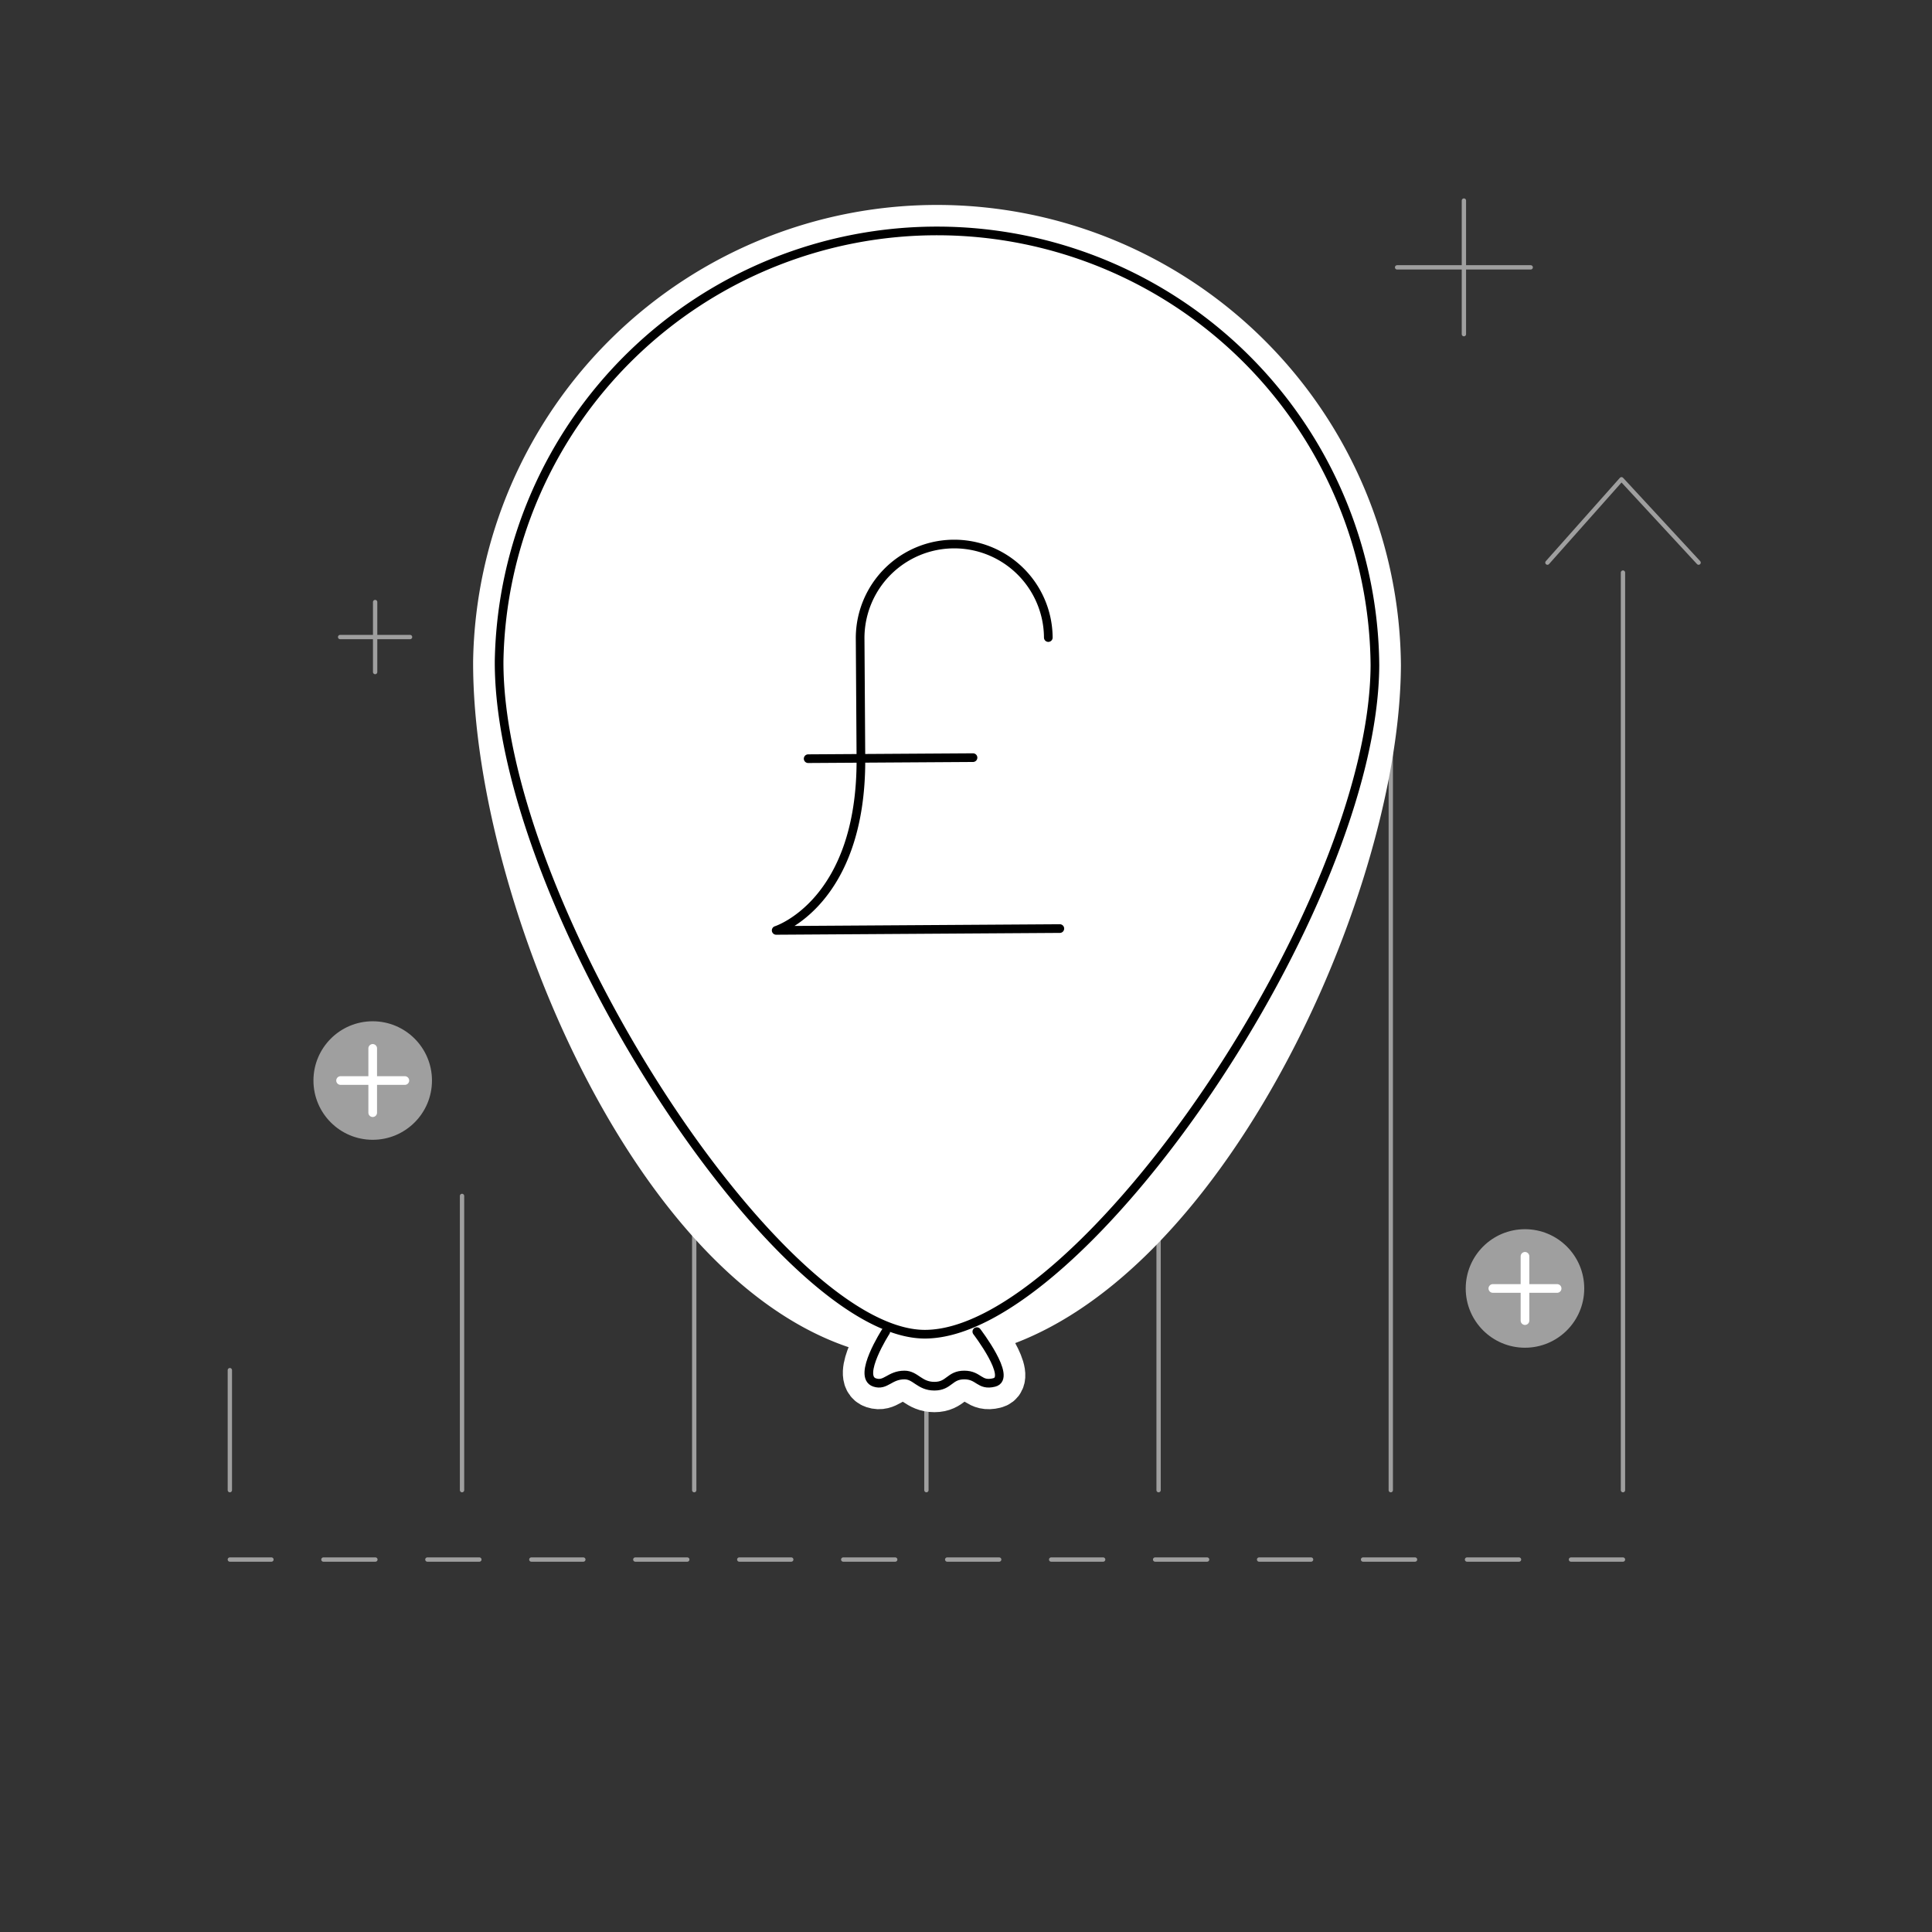 <svg id="Layer_1" data-name="Layer 1" xmlns="http://www.w3.org/2000/svg" viewBox="0 0 223 223"><rect x="0" y="0" width="223" height="223" fill="#333333" stroke="none"/><defs><style>.cls-1,.cls-2,.cls-4,.cls-7{fill:none;}.cls-1,.cls-2{stroke:#9f9f9f;stroke-width:0.5px;}.cls-1,.cls-2,.cls-4,.cls-5,.cls-6,.cls-7{stroke-linecap:round;stroke-linejoin:round;}.cls-2{stroke-dasharray:6;}.cls-3{fill:#9f9f9f;}.cls-4,.cls-5{stroke:#fff;}.cls-5,.cls-6{fill:#fff;}.cls-5{stroke-width:6px;}.cls-6,.cls-7{stroke:#000;}</style></defs><title>icons</title><polyline class="cls-1" points="178.61 64.94 187.16 55.32 196.06 64.94"/><line class="cls-1" x1="26.53" y1="158.15" x2="26.53" y2="172"/><line class="cls-1" x1="53.33" y1="138.04" x2="53.33" y2="172"/><line class="cls-1" x1="80.13" y1="125.22" x2="80.13" y2="172"/><line class="cls-2" x1="187.33" y1="180.01" x2="26.53" y2="180.01"/><line class="cls-1" x1="106.93" y1="91.48" x2="106.93" y2="172"/><line class="cls-1" x1="133.73" y1="83.75" x2="133.73" y2="172"/><line class="cls-1" x1="160.53" y1="78.44" x2="160.53" y2="172"/><line class="cls-1" x1="187.33" y1="66.09" x2="187.33" y2="172"/><line class="cls-1" x1="43.3" y1="69.49" x2="43.3" y2="77.57"/><line class="cls-1" x1="47.33" y1="73.53" x2="39.26" y2="73.53"/><line class="cls-1" x1="168.97" y1="23.15" x2="168.97" y2="38.57"/><line class="cls-1" x1="176.68" y1="30.86" x2="161.26" y2="30.86"/><circle class="cls-3" cx="43.02" cy="124.72" r="6.84"/><line class="cls-4" x1="43.02" y1="121.01" x2="43.02" y2="128.43"/><line class="cls-4" x1="46.73" y1="124.72" x2="39.31" y2="124.72"/><circle class="cls-3" cx="176.02" cy="148.72" r="6.84"/><line class="cls-4" x1="176.02" y1="145.01" x2="176.02" y2="152.43"/><line class="cls-4" x1="179.73" y1="148.72" x2="172.31" y2="148.72"/><path class="cls-5" d="M158.7,76.79c-.14,27.91-24,77.35-51.95,77.21S57.48,104.2,57.61,76.29a50.55,50.55,0,0,1,101.09.5Z"/><path class="cls-5" d="M102.24,153.7s-3.34,5.19-1.29,5.87c1.29.43,1.72-.86,3.45-.86,1.29,0,1.72,1.29,3.45,1.29s1.73-1.29,3.45-1.29,1.73,1.29,3.45.86c2.1-.52-2-5.87-2-5.87"/><path class="cls-6" d="M102.24,153.7s-3.34,5.19-1.29,5.87c1.29.43,1.72-.86,3.45-.86,1.29,0,1.72,1.29,3.45,1.29s1.73-1.29,3.45-1.29,1.73,1.29,3.45.86c2.1-.52-2-5.87-2-5.87"/><path class="cls-6" d="M158.7,76.79C158.56,104.7,124.83,154,106.75,154c-16.92,0-49.27-49.8-49.14-77.71a50.55,50.55,0,0,1,101.09.5Z"/><line class="cls-7" x1="112.31" y1="87.45" x2="93.28" y2="87.57"/><path class="cls-7" d="M122.33,107.18l-32.74.21s9.88-3.11,9.78-19.86c-.09-14.09-.09-13.81-.09-13.81A10.84,10.84,0,0,1,121,73.59"/></svg>